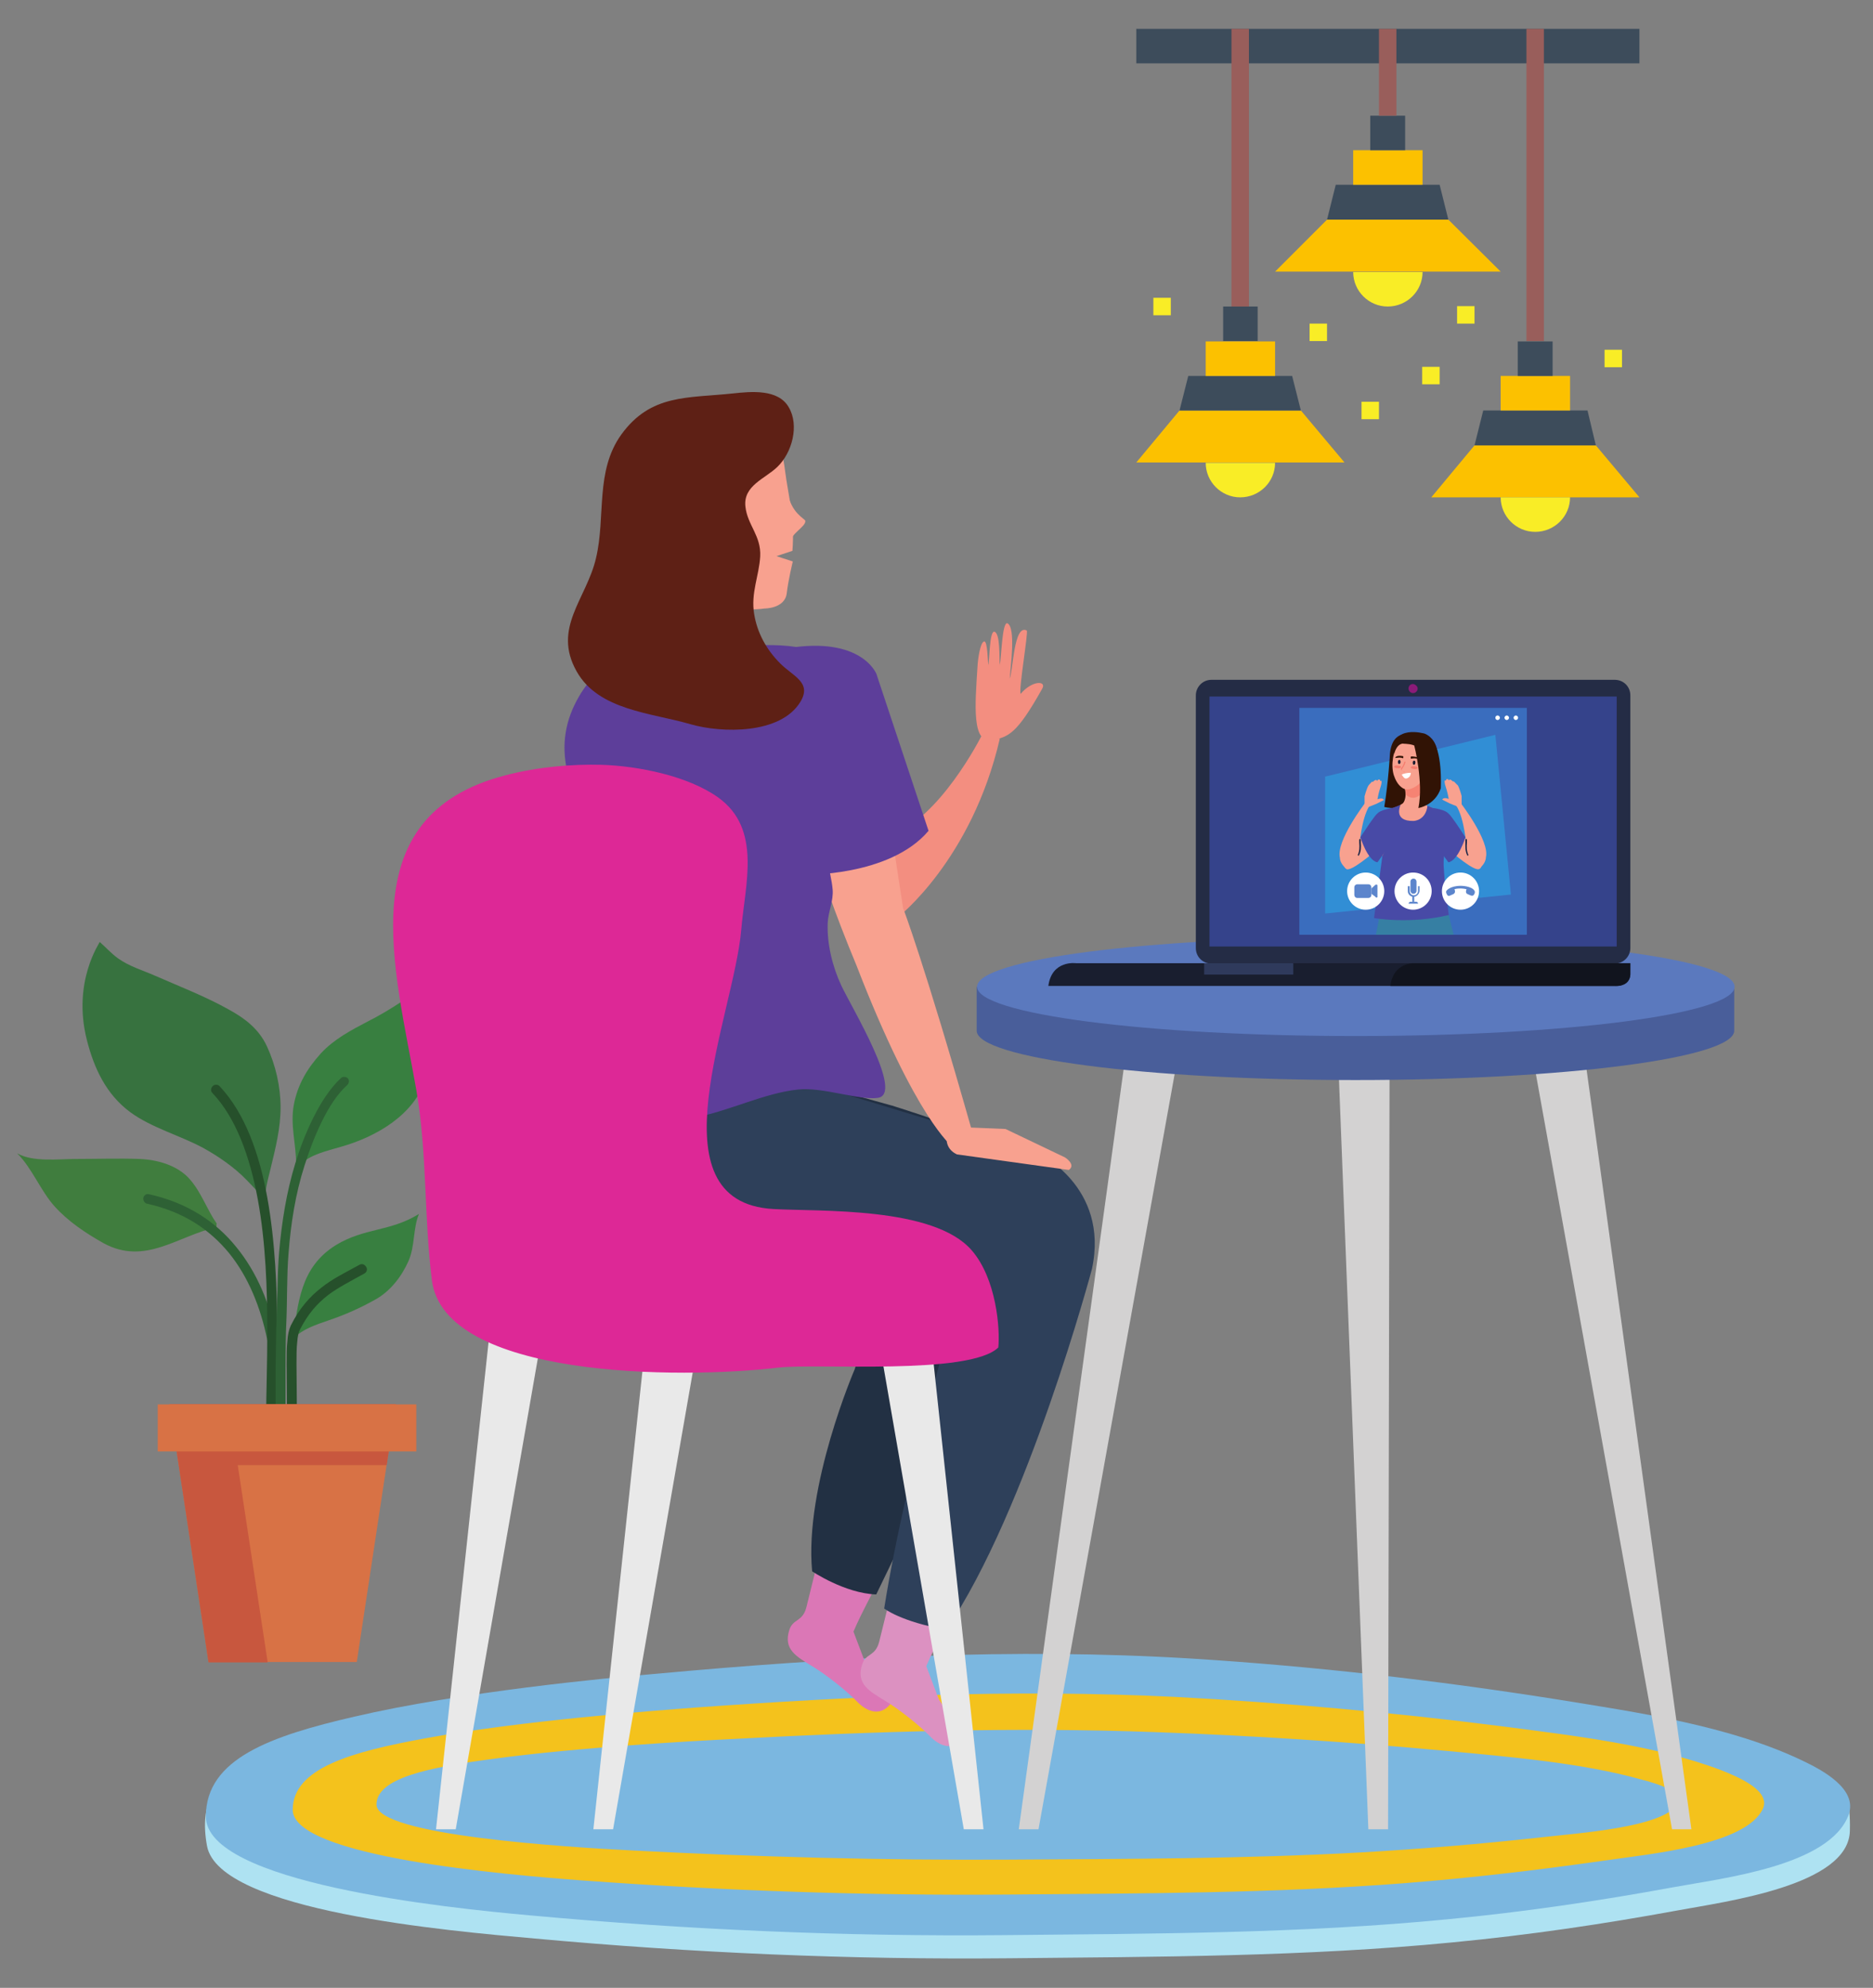 <?xml version="1.0" encoding="utf-8"?>
<!-- Generator: Adobe Illustrator 24.3.0, SVG Export Plug-In . SVG Version: 6.00 Build 0)  -->
<svg version="1.1" id="Layer_1" xmlns="http://www.w3.org/2000/svg" xmlns:xlink="http://www.w3.org/1999/xlink" x="0px" y="0px"
	 viewBox="0 0 494 524" style="enable-background:new 0 0 494 524;" xml:space="preserve">
<rect x="0" y="0" width="494" height="524" fill="#808080" stroke="none"/>
<style type="text/css">
	.st0{fill:#AEE2F2;}
	.st1{fill:#7BB7E0;}
	.st2{fill:#F4C21C;}
	.st3{fill:#DB77B6;}
	.st4{fill:#DC91C1;}
	.st5{fill:#F38E80;}
	.st6{fill:#F2588A;}
	.st7{fill:#387F40;}
	.st8{fill:#26502B;}
	.st9{fill:#407D3E;}
	.st10{fill:#37723F;}
	.st11{fill:#2E6135;}
	.st12{fill:#D87245;}
	.st13{fill:#C8573E;}
	.st14{fill:#D3D2D2;}
	.st15{fill:#495E9A;}
	.st16{fill:#5B79BE;}
	.st17{fill:#242C45;}
	.st18{fill:#35438B;}
	.st19{fill:#8B1B78;}
	.st20{fill:#191E2F;}
	.st21{fill:#11141E;}
	.st22{fill:#2F3A5C;}
	.st23{fill:#3A6DBE;}
	.st24{fill:#318ED5;}
	.st25{fill:#FFFFFF;}
	.st26{fill:#311305;}
	.st27{fill:#F8A18F;}
	.st28{fill:#F68373;}
	.st29{fill:#367FA3;}
	.st30{fill:#484AA6;}
	.st31{fill:#F57C6E;}
	.st32{fill:#1D1E32;}
	.st33{fill:#172345;}
	.st34{fill:#5C85CC;}
	.st35{fill:#223043;}
	.st36{fill:#2E405A;}
	.st37{fill:#5D3E9A;}
	.st38{fill:#5E2015;}
	.st39{fill:#E9E9E9;}
	.st40{fill:#DD2896;}
	.st41{fill:#FCC100;}
	.st42{fill:#3D4C5B;}
	.st43{fill:#F9ED26;}
	.st44{fill:#995E5B;}
</style>
<path class="st0" d="M94.7,458.6c-22.1,5.1-44.4,4.6-40.1,28c3.2,17.2,64,22.4,86.5,24.4c41.6,3.8,83.1,5.6,125,5.2
	c39.1-0.4,78.3-0.4,117.1-4.2c19.9-1.9,39.6-4.8,59.2-8.4c13-2.4,45.2-6.6,45.5-21c0.4-16.3-5.7-9.7-11.4-12.4
	c-19.5-9.3-43.5-12.7-65.1-16.2c-31.7-5-63.9-8.7-96-10.7c-47.1-2.9-94.3-0.3-141.2,4C161.2,448.4,122.6,452.1,94.7,458.6z"/>
<path class="st1" d="M93.5,452.5c-22.1,5.1-39.2,11.1-39.2,26.3c-0.1,17.5,63.1,24.1,85.6,26.1c41.6,3.8,83.1,5.6,125,5.2
	c39.1-0.4,78.3-0.4,117.1-4.2c19.9-1.9,39.6-4.8,59.2-8.4c13-2.4,41.5-5.6,46.4-19.2c2.3-6.6-6.5-11.5-12.2-14.2
	c-19.5-9.3-43.5-12.7-65.1-16.2c-31.7-5-63.9-8.7-96-10.7c-47.1-2.9-94.3-0.3-141.2,4C160,442.3,121.4,446,93.5,452.5z"/>
<path class="st2" d="M442.5,475.5c-3.9,6.3-26.4,7.7-36.7,8.9c-15.5,1.7-31.1,3-46.9,3.9c-30.8,1.7-61.8,1.7-92.8,1.9
	c-33.1,0.2-66-0.7-99-2.4c-17.8-0.9-67.8-4-67.8-12.1c0-7,13.6-9.8,31-12.1c22.1-3,52.7-4.7,63-5.2c37.1-2,74.5-3.2,111.8-1.8
	c25.4,0.9,51,2.6,76,4.9c17.1,1.6,36.1,3.2,51.5,7.5C437.4,470.2,444.4,472.5,442.5,475.5z M453.9,466.6
	c-17.4-6.6-38.9-9.1-58.2-11.6c-28.3-3.6-57.2-6.2-85.9-7.7c-42.2-2.1-84.4-0.2-126.3,2.8c-11.7,0.9-46.3,3.5-71.2,8.1
	c-19.8,3.6-35,7.9-35.1,18.8c-0.1,12.5,56.5,17.2,76.6,18.7c37.2,2.7,74.4,4,111.9,3.7c35-0.3,70-0.3,104.8-3
	c17.8-1.4,35.5-3.5,53-6c11.6-1.7,37.1-4,41.5-13.7C466.9,472.1,459,468.6,453.9,466.6z"/>
<path class="st3" d="M235.2,448.7c-2.8,4-6.5,2.6-9.2-0.2c-2.8-2.9-8.3-7.2-11.8-9.3c-4.1-2.5-7.7-4.4-6-9.6c1-3,3.5-2,4.5-6
	c1.2-4.8,4.5-18.1,6.1-25.3c7.8,2.1,18.4,7.3,18.4,7.3c-5.4,11.4-9.9,19.2-12.1,24.5l3.3,8.7C228.4,438.9,232.9,445,235.2,448.7z"/>
<path class="st4" d="M254.4,457.8c-2.8,4-6.5,2.6-9.2-0.2c-2.8-2.9-8.3-7.2-11.8-9.3c-4.1-2.5-7.7-4.4-6-9.6c1-3,3.5-2,4.5-6
	c1.2-4.8,4.5-18.1,6.1-25.3c7.8,2.1,18.4,7.3,18.4,7.3c-5.4,11.4-9.9,19.2-12.1,24.5l3.3,8.7C247.5,448,252.1,454.1,254.4,457.8z"/>
<path class="st5" d="M258.8,194.1c0,0-11.1,22.1-24.4,26.3c0,0-4.5,3.1-17.6-16.6l-20.7,12.9c0,0,21.7,25.3,40.7,25.1
	c0,0,19.5-15.1,26.9-47.1L258.8,194.1z"/>
<path class="st6" d="M206.8,175.3c5.2,15.6,13.3,29.4,13.3,29.4c3.9,4.6,7.2,5.9,10.6,5.5c-7.2,8-16.7,13.4-27,16.8
	c-3.3-2.2-6.3-4.7-8.6-7.4c-31.1-35.9-8.4-47.9-8.4-47.9C200.1,166.3,206.8,175.3,206.8,175.3z"/>
<path class="st5" d="M270.8,166.2c-3.4-1.8-3.6,10.6-4.5,12.7c0.2-2.8,1.7-13.5-0.6-14.6c-1.4-0.5-1.6,9.2-2,11
	c-0.2-1.7,0.2-8.5-1.5-8.8c-1.2,0.1-1.2,6.8-1.5,8.8c-0.2-0.5-0.2-6.7-1.2-6.2c-1,0.4-1.6,4.7-1.7,6.8c-0.6,9.7-1.6,20.4,4,19.2
	c4.2-0.9,6.4-1.6,13.1-13.6c1.2-2.1-2.7-2.2-5.7,1.4C268.6,181.9,271.3,166.4,270.8,166.2z"/>
<path class="st7" d="M110.5,320c-1.6,3.8-1,8.5-2.8,12.5c-1.8,4-4.7,7.8-8.6,10c-4.1,2.3-7.9,4-12.3,5.5c-3.5,1.2-6.9,2.3-9.6,4.9
	c1.5-9.4,1.9-18.8,11.4-24.7C96.2,323.6,102.9,324.7,110.5,320z"/>
<path class="st8" d="M94.8,333.4c-3.6,2-7,3.6-10,6c-3,2.3-5.8,5.4-8.1,10c-0.5,1.1-0.8,2.4-0.9,4.1c-0.2,1.7-0.2,3.7-0.2,6.1
	c0,3.6,0.1,7.9,0.1,12.8c0,0.7,0.6,1.3,1.3,1.3c0.7,0,1.3-0.6,1.3-1.3c0-5-0.1-9.3-0.1-12.8c0-2.3,0-4.3,0.2-5.9
	c0.1-1.5,0.4-2.7,0.7-3.2c2.2-4.3,4.6-6.9,7.4-9.1c2.8-2.1,6-3.7,9.6-5.7c0.6-0.3,0.9-1.1,0.5-1.7C96.2,333.3,95.5,333,94.8,333.4z"
	/>
<path class="st9" d="M57.2,322.6c-2.6-3.7-4.1-8.3-7.1-11.7c-3.2-3.7-8.5-5.2-13.3-5.4c-5.6-0.2-11.1,0-16.6,0
	c-4.8,0-11.5,0.9-15.7-1.5c3.9,3.8,6.2,9.9,9.9,14c3.5,3.9,8.1,7,12.9,9.7c11,6,19.7-2,29.8-4.2V322.6z"/>
<path class="st7" d="M78.1,306.9c0-5.5-1.6-10.3-0.6-15.7c1-5.3,3.5-9.5,7.1-13.5c3.5-3.8,8.1-6.2,12.7-8.6
	c5.7-2.9,10.9-6.5,16-10.3c1.5-1.1,2.8-2.2,4.3-3.3c-5.8,7.5-2.6,20.1-5.3,28.8c-3.1,9.7-13.2,15.4-22.4,18
	c-3,0.9-10.3,2.5-10.9,5.7L78.1,306.9z"/>
<path class="st10" d="M22.9,274.1c1.9,7.5,5.1,14.4,11.5,19.1c5.6,4.1,13.1,6.1,19.2,9.4c4,2.2,8.2,5.1,11.4,8.4
	c2,2.1,4.5,4.4,5.2,7c-0.8-3.1,0.5-7.1,1.2-10.1c1.3-5.4,2.6-10.5,2.6-16c0-5.5-1.3-11.1-3.6-16.1c-2.1-4.5-5.7-7.3-9.9-9.6
	c-6.2-3.5-13-6.1-19.6-9c-3.2-1.4-6.9-2.5-9.8-4.6c-1.8-1.3-3.2-2.9-4.8-4.3C26.4,248.4,19,258.7,22.9,274.1z"/>
<path class="st11" d="M38.8,317.3c9.5,2.1,16.4,6.7,21.6,13c5.1,6.3,8.3,14.2,10.1,22.9c0.1,0.7,0.8,1.1,1.5,1
	c0.7-0.1,1.1-0.8,1-1.5c-1.8-9-5.2-17.3-10.7-24c-5.4-6.7-13-11.7-23-13.9c-0.7-0.2-1.4,0.3-1.5,1C37.7,316.5,38.2,317.2,38.8,317.3
	z"/>
<path class="st8" d="M56,288.1c6.2,6.5,9.9,16.7,12,28.1c2.1,11.4,2.5,23.8,2.5,34.7c0,8.9-0.3,16.7-0.3,22.1c0,0.7,0.6,1.3,1.3,1.3
	c0.7,0,1.3-0.6,1.3-1.3c0-5.3,0.3-13.2,0.3-22.1c0-11-0.5-23.6-2.6-35.2c-2.1-11.6-5.9-22.3-12.6-29.4c-0.5-0.5-1.3-0.5-1.8,0
	C55.6,286.8,55.5,287.6,56,288.1z"/>
<path class="st11" d="M89.9,284.2c-2.9,2.7-5.3,6.5-7.3,10.5c-2,4-3.6,8.3-4.7,11.9c-2.4,7.8-3.6,15.7-4.3,23.6
	c-0.5,6.3-0.4,12.5-0.7,18.7c-0.1,2.1-0.1,7-0.2,12c0,5,0,10,0,12c0,0.7,0.6,1.3,1.3,1.3c0.7,0,1.3-0.6,1.3-1.3c0-2.1,0-7.1,0-12
	c0-5,0.1-10,0.2-11.9c0.3-6.3,0.1-12.5,0.6-18.6c0.6-7.8,1.8-15.6,4.2-23.1c1.1-3.5,2.6-7.6,4.5-11.5c1.9-3.9,4.2-7.5,6.8-9.8
	c0.5-0.5,0.6-1.3,0.1-1.8C91.2,283.8,90.4,283.7,89.9,284.2z"/>
<path class="st12" d="M55,438.1l-10.3-68h59.7l-10.3,68H55z"/>
<path class="st13" d="M62.7,386.2H102l2.4-16H44.7l10.3,68h15.6L62.7,386.2z"/>
<path class="st12" d="M109.8,382.6H41.6v-12.4h68.2V382.6z"/>
<path class="st14" d="M297,277.2l-28.3,205h5.2l36.8-204L297,277.2z"/>
<path class="st14" d="M417.8,277.2l28.3,205H441l-36.8-204L417.8,277.2z"/>
<path class="st14" d="M366.5,277.2l-0.4,205h-5.2l-8-204L366.5,277.2z"/>
<path class="st15" d="M257.6,271.7c0,7.2,44.7,13,99.9,13c55.2,0,99.9-5.8,99.9-13v-11.6H257.6V271.7z"/>
<path class="st16" d="M457.5,260.1c0,7.2-44.7,13-99.9,13c-55.2,0-99.9-5.8-99.9-13c0-7.2,44.7-13,99.9-13
	C412.8,247.1,457.5,252.9,457.5,260.1z"/>
<path class="st17" d="M430,249.9c0,2.2-1.8,4.1-4.1,4.1H319.5c-2.3,0-4.1-1.8-4.1-4.1v-66.6c0-2.2,1.8-4.1,4.1-4.1h106.4
	c2.3,0,4.1,1.8,4.1,4.1V249.9z"/>
<path class="st18" d="M426.4,249.5H319v-65.9h107.4V249.5z"/>
<path class="st19" d="M373.9,181.5c0,0.6-0.5,1.2-1.2,1.2c-0.6,0-1.2-0.5-1.2-1.2c0-0.7,0.5-1.2,1.2-1.2
	C373.3,180.4,373.9,180.9,373.9,181.5z"/>
<path class="st20" d="M425.9,253.9H283.8c0,0-6.4-0.9-7.3,6h149.4c0,0,3.9,0.3,4.1-3v-3L425.9,253.9z"/>
<path class="st21" d="M430,256.9v-3h-57.5c-1.9,0.2-5.2,1.2-5.8,6h59.8C427.5,259.9,429.8,259.5,430,256.9z"/>
<path class="st22" d="M341.1,256.9h-23.5v-3h23.5V256.9z"/>
<path class="st23" d="M402.7,246.4h-60v-59.8h60V246.4z"/>
<path class="st24" d="M349.6,204.7l44.8-11l4.1,42.1l-49,5V204.7z"/>
<path class="st25" d="M395.6,189.2c0,0.3-0.3,0.6-0.6,0.6c-0.3,0-0.6-0.2-0.6-0.6s0.3-0.6,0.6-0.6
	C395.3,188.6,395.6,188.9,395.6,189.2z"/>
<path class="st25" d="M398,189.2c0,0.3-0.3,0.6-0.6,0.6c-0.3,0-0.6-0.3-0.6-0.6s0.3-0.6,0.6-0.6C397.7,188.6,398,188.9,398,189.2z"
	/>
<path class="st25" d="M400.4,189.2c0,0.3-0.3,0.6-0.6,0.6c-0.3,0-0.6-0.3-0.6-0.6s0.3-0.6,0.6-0.6
	C400.1,188.6,400.4,188.9,400.4,189.2z"/>
<path class="st26" d="M366.6,198.6c0,0-0.4,7.5-1.5,14.1c0,0,4.7,1.5,7.5-2.4c0,0,2-13-0.2-16.6
	C372.4,193.7,367.3,191.9,366.6,198.6z"/>
<path class="st27" d="M370.1,211.7h5.1c-1.2-1.9-0.3-6.1-0.1-6.4l-4.9,1.6C370.4,207.3,371.3,209.8,370.1,211.7z"/>
<path class="st28" d="M374.7,209.4c0-1.2,0.4-3.9,0.5-4.1l-4.9,1.6c0.1,0.2,0.5,1.3,0.5,2.5C370.7,209.4,372.5,211.4,374.7,209.4z"
	/>
<path class="st27" d="M376,204c-0.5,1.4-1.3,2.5-2.6,3.3c-1.3,0.8-2.6,1.2-3.8,0.2c-1-0.8-1.6-2-2-3.2c-0.8-2.7-0.2-6.5,1.5-8.7
	c1.9-2.4,5.6-1.9,7,0.8C377.4,198.6,376.9,201.8,376,204z"/>
<path class="st29" d="M363.9,241.2l-1,5.2h20.5l-1.3-5.2C382.1,241.2,372.7,238.7,363.9,241.2z"/>
<path class="st27" d="M382.5,221.1c1.2-2.6,0.9-4.4,0.9-4.4c-0.6-2.5-4.4-3.3-4.4-3.3c-3.8-1.1-4.2-2.3-4.2-2.3h-4.2
	c0,0-0.4,1.1-4.2,2.3c0,0-3.8,0.9-4.4,3.3c0,0-0.3,1.8,0.9,4.4c0,0,2.8,7,3.9,10.3c0,0,0.9,2.1-0.4,5.4l-1.9,4.5h16.4l-1.9-4.5
	c-1.4-3.3-0.4-5.4-0.4-5.4C379.7,228.1,382.5,221.1,382.5,221.1z"/>
<path class="st30" d="M362.4,242c0,0,9.3,1.7,19.7-0.8l-0.8-6.9c-0.2-0.7-0.4-4-0.4-4c-0.1-2.1-0.3-2.2,0-5
	c-2.7-5.2-1.9-11.9-1.9-11.9c-0.5-0.2-2.1-0.8-2.5-1c-0.5,4-3.7,4-3.7,4c-5.5,0.1-3.4-4.2-3.4-4.2c-0.4,0.1-2.9,1.1-3.3,1.2
	c0,0,1.5,6.7-1.5,12.2L362.4,242z"/>
<path class="st26" d="M375.2,200.1c-0.1,0.8-0.3,1.8,0.3,2.2c0,0,0.4,0.1,0.8,0.9l-0.7,1.7c0,0,2.5,0.3,3.5-3.9c0,0,1-5.7-3.3-7.6
	c0,0-9.1-2.7-8.1,5.4c0,0,0.5-2.6,2.3-2.8C369.9,196.2,375.6,195.5,375.2,200.1z"/>
<path class="st27" d="M378.1,202.7c-0.1,0.8-0.7,1.5-1.3,1.4c-0.6-0.1-1.1-0.8-1-1.6c0.1-0.8,0.7-1.5,1.3-1.4
	C377.7,201.1,378.2,201.8,378.1,202.7z"/>
<path class="st31" d="M377,203.4l-0.1-0.1l0-0.2c0.2-0.1,0.3-0.5,0.3-0.9c0-0.2-0.1-0.3-0.2-0.4l-0.1-0.2l0.2-0.1
	c0.2,0.1,0.4,0.3,0.4,0.7c0,0.4-0.1,0.9-0.4,1.2L377,203.4z"/>
<path class="st31" d="M377.3,202.6l-0.1,0c-0.1-0.1-0.3-0.1-0.5-0.1l-0.2-0.1l0.1-0.2c0.1,0,0.5-0.1,0.8,0.2v0.2L377.3,202.6z"/>
<path class="st32" d="M369.4,200.9c0,0.3-0.2,0.5-0.4,0.5c-0.2,0-0.3-0.3-0.3-0.6c0-0.3,0.2-0.5,0.4-0.5
	C369.3,200.3,369.4,200.6,369.4,200.9z"/>
<path class="st32" d="M373.3,201.1c0,0.3-0.2,0.5-0.4,0.5c-0.2,0-0.3-0.3-0.3-0.6c0-0.3,0.2-0.5,0.4-0.5
	C373.2,200.5,373.4,200.8,373.3,201.1z"/>
<path class="st31" d="M370.6,203.5L370.6,203.5c-0.5-0.1-0.8-0.3-1-0.5c-0.1-0.2-0.1-0.3-0.1-0.4l0.1-0.2c0.2-0.2,0.6-0.7,0.8-1.6
	l0.2-0.1l0.1,0.2c-0.3,1-0.7,1.5-0.9,1.8l-0.1,0.1l0,0.2c0,0.1,0.2,0.3,0.8,0.4l0.1,0.2L370.6,203.5z"/>
<path class="st26" d="M373.1,199.9c0.3,0,0.8,0.1,1,0.2c0-0.7-1.5-0.7-1.8-0.7c-0.2,0-0.3,0.1-0.2,0.5
	C372.1,200.1,372.4,199.9,373.1,199.9z"/>
<path class="st26" d="M369.1,199.7c-0.3,0-0.8,0.1-1.1,0.1c0.1-0.7,1.5-0.6,1.9-0.5c0.2,0,0.3,0.1,0.2,0.5
	C370.1,200,369.8,199.7,369.1,199.7z"/>
<path class="st31" d="M373.9,202.4c0,0.2-0.4,0.4-0.9,0.3c-0.5,0-0.9-0.2-0.9-0.4c0-0.2,0.4-0.4,0.9-0.3
	C373.5,202,373.9,202.2,373.9,202.4z"/>
<path class="st31" d="M369.5,202.2c0,0.2-0.4,0.4-0.9,0.3c-0.5,0-0.9-0.2-0.9-0.4c0-0.2,0.4-0.4,0.9-0.3
	C369.2,201.8,369.6,202,369.5,202.2z"/>
<path class="st27" d="M361.6,218.3c-3.3,3.3-3.9,4-5.8,6.8c0,0-2.3,3.3-0.6,4c1.3,0.5,6.1-3.5,9.5-6.4c0,0,2.2-2.9,0.9-6.6
	C365.6,216.1,363.9,216.1,361.6,218.3z"/>
<path class="st27" d="M358.5,223.4c0,0,0.5-7.6,2.7-11l-1.1-0.8c0,0-7.8,10.1-6.7,14.5c0,0-0.1,1.5,1.8,3
	C355.3,229.1,358.2,229.3,358.5,223.4z"/>
<path class="st27" d="M361.8,206.9l-0.7,1c0,0,0.8-2.2,1.8-2.3c0,0,0.2-0.1,0.3,0.3c0,0-1.1,1.7-1.4,2.5c0,0,0.7-1.9,1.7-2.9
	c0,0,0.6-0.2,0.5,0.4c0.4-0.3,0.4,0.2,0.4,0.2s0,0.5-0.3,1.4c0,0-0.5,1.4-0.8,3.2c0,0,1.4-0.6,1.7,0.2l-2,1l-2,0.8l-1.1-0.5l0-2.3
	c0,0,0.5-1.9,1-2.8C360.9,207.1,362.7,204.8,361.8,206.9z"/>
<path class="st33" d="M358.3,225.6L358.3,225.6l-0.2-0.2c0.5-1.1,0.5-2.1,0.4-3.3c0-0.3,0-0.6,0-0.8l0.2-0.2l0.2,0.2
	c0,0.3,0,0.6,0,0.8c0.1,1.2,0.1,2.3-0.5,3.4L358.3,225.6z"/>
<path class="st25" d="M372.1,203.7c0,0.7-0.4,1.3-1.1,1.5c-0.6,0.2-1-0.6-1.3-1C370.1,203.9,371.3,203.7,372.1,203.7z"/>
<path class="st30" d="M366.6,213.1c-3.3,0.7-3.3,1.1-5.4,4l-2.4,3.6c0,0,1.9,6.2,4.5,6.6l3.7-5.1C367,222.2,371.2,212.1,366.6,213.1
	z"/>
<path class="st27" d="M383.7,218.3c3.3,3.3,4,4,5.8,6.8c0,0,2.3,3.3,0.6,4c-1.3,0.5-6.2-3.5-9.5-6.4c0,0-2.2-2.9-0.9-6.6
	C379.7,216.1,381.5,216.1,383.7,218.3z"/>
<path class="st27" d="M386.8,223.4c0,0-0.5-7.6-2.7-11l1.1-0.8c0,0,7.8,10.1,6.7,14.4c0,0,0.1,1.5-1.8,3
	C390.1,229.1,387.2,229.3,386.8,223.4z"/>
<path class="st27" d="M383.5,206.8l0.7,1c0,0-0.8-2.2-1.8-2.3c0,0-0.2-0.1-0.2,0.3c0,0,1.1,1.7,1.4,2.5c0,0-0.7-1.9-1.7-2.9
	c0,0-0.6-0.2-0.5,0.4c-0.4-0.3-0.4,0.2-0.4,0.2s0,0.5,0.3,1.4c0,0,0.5,1.4,0.8,3.2c0,0-1.4-0.6-1.7,0.2l2,1l2,0.8l1.1-0.5l0-2.3
	c0,0-0.5-1.9-1-2.8C384.4,207.1,382.6,204.7,383.5,206.8z"/>
<path class="st33" d="M387.1,225.6l-0.1-0.1c-0.6-1.2-0.5-2.2-0.5-3.4c0-0.3,0-0.5,0-0.8l0.2-0.2l0.2,0.2c0,0.3,0,0.6,0,0.8
	c-0.1,1.2-0.1,2.2,0.4,3.3L387.1,225.6L387.1,225.6z"/>
<path class="st30" d="M378.7,213.1c3.3,0.7,3.3,1.1,5.4,4l2.4,3.6c0,0-1.9,6.2-4.5,6.6l-3.7-5.1
	C378.3,222.2,374.1,212.1,378.7,213.1z"/>
<path class="st26" d="M373,196.5c0,0,2.5,9.6,1.1,16.5c0,0,4.4-0.7,5.9-5.2c0,0,0.6-10.5-2.7-13.2
	C377.3,194.6,373.7,193.6,373,196.5z"/>
<path class="st25" d="M365.1,234.9c0,2.7-2.2,4.9-4.9,4.9c-2.7,0-4.9-2.2-4.9-4.9c0-2.7,2.2-4.9,4.9-4.9
	C362.9,230,365.1,232.2,365.1,234.9z"/>
<path class="st34" d="M361.7,235.9c0,0.5-0.4,0.8-0.8,0.8H358c-0.5,0-0.8-0.4-0.8-0.8v-2c0-0.5,0.4-0.8,0.8-0.8h2.9
	c0.5,0,0.8,0.4,0.8,0.8V235.9z"/>
<path class="st34" d="M362.9,233.1l-1.2,1.1v1.4l1.2,0.9V233.1z"/>
<path class="st34" d="M363.3,236.5l-0.2,0.1H363l-0.2-0.1v-3.2l0.2-0.1h0.1l0.2,0.1V236.5z"/>
<path class="st25" d="M377.6,234.9c0,2.7-2.2,4.9-4.9,4.9c-2.7,0-4.9-2.2-4.9-4.9c0-2.7,2.2-4.9,4.9-4.9
	C375.5,230,377.6,232.2,377.6,234.9z"/>
<path class="st34" d="M373.6,234.8c0,0.5-0.4,0.8-0.8,0.8c-0.5,0-0.8-0.4-0.8-0.8v-2.4c0-0.5,0.4-0.8,0.8-0.8c0.5,0,0.8,0.4,0.8,0.8
	V234.8z"/>
<path class="st34" d="M372.8,236.4c-0.8,0-1.5-0.7-1.5-1.5v-1.3h0.5v1.3c0,0.6,0.5,1.1,1.1,1.1c0.6,0,1.1-0.5,1.1-1.1v-1.3h0.4v1.3
	C374.3,235.7,373.6,236.4,372.8,236.4z"/>
<path class="st34" d="M373,237.7h-0.5v-1.5h0.5V237.7z"/>
<path class="st34" d="M371.5,238.2c0.1-0.5,0.5-0.5,0.5-0.5h1.5c0,0,0.5,0,0.5,0.5H371.5z"/>
<path class="st25" d="M390.1,234.9c0,2.7-2.2,4.9-4.9,4.9c-2.7,0-4.9-2.2-4.9-4.9c0-2.7,2.2-4.9,4.9-4.9
	C387.9,230,390.1,232.2,390.1,234.9z"/>
<path class="st34" d="M388.9,234.8c0.3,0.5-0.2,1.1-0.2,1.1c-0.3,0.4-0.9,0.1-0.9,0.1l-0.7-0.3c-0.8-0.3-0.3-1.3-0.3-1.3
	c-0.8-0.2-1.6-0.2-1.6-0.2c-1.1,0-1.6,0.2-1.6,0.2s0.5,0.9-0.3,1.3l-0.7,0.3c0,0-0.6,0.4-0.9-0.1c0,0-0.5-0.7-0.2-1.1
	c0,0,0.9-1.3,3.8-1.3C385.3,233.5,388.1,233.5,388.9,234.8z"/>
<path class="st35" d="M189.4,278.7c-10.3-1.3-21.8-6.6-30.5,7.3c-4.3,6.9-3.4,16.3,0,24.9c4.5,11.2,15.9,13.7,39.1,14.6
	c6.6,0.2,35.6-3,38,3.3c3.7,9.8-7.8,23-10.6,32.2c0,0-13.3,30.8-11.2,53.2c0,0,8.6,5.8,16.9,6.1c9.2-18.8,20.6-43.7,23.5-51.9
	c4.1-11.7,13.1-29.5,15.6-42c2.9-14.5,1.7-18-10.3-25.7c-6-3.8-30.5-11-23.7-9L189.4,278.7z"/>
<path class="st27" d="M201.6,154.9c0,0-6,4.9-7.1,11.8l0.6,10.5h-21.7l5.8-22.3H201.6z"/>
<path class="st31" d="M179.3,154.9l-1.1,4.3c4.4,1.2,8,1.9,12,3.6c3,1.3,3.7,7.8,4.8,10.8l-0.4-7c1.1-6.9,7.1-11.8,7.1-11.8H179.3z"
	/>
<path class="st27" d="M207.5,156.4c0.4-3.5,1.6-8.4,1.6-8.4l-4.3-1.4l4.2-1.4c0.7-8.4-1.2-15.2-1.9-20.8c-1.3-10.3-3.4-10.8-10-13.5
	c0,0-8.4-3.5-15.9,0.9c-10.5,6-10.2,21.2-10.2,32c0.1,6.6,2.9,8.3,9.5,11.9c0,0,10.6,6.2,21.2,4.7
	C201.5,160.4,207,160.5,207.5,156.4z"/>
<path class="st27" d="M226.8,201.5c-0.9-12.9-1.6-21.4-2.6-27.4c-0.5-3.2-3.4-2.7-19.4-3.4c-9-0.4-26.7,0.6-37,1.7
	c-7.7,0.9-17.5,10.8-16.8,21.4c1.1,15,11.7,37.3,13.9,51l-4.4,17.2c0,0,27.1,9.4,52.1,0.4l-0.4-27L226.8,201.5z"/>
<path class="st27" d="M207.7,129.6c0.9,5.7,4.6,7.1,4.7,7.7c0.2,1.5-4,3.5-3.7,5.4c-2-5.4-6.4-7.5-3.7-13.3L207.7,129.6z"/>
<path class="st36" d="M219.5,287.4l54,16.4c0,0,19.2,8.8,14.5,30.7c0,0-16.9,63.4-38.4,95.1c-12-2.1-16.4-5.6-16.4-5.6
	c6.1-38.5,21.7-89.4,21.7-89.4c-0.5-5.7-7.2-5.8-13.1-6.1l-59.9,0.3c-7.6-0.4-20.1-4.9-24.8-11.2c-4.1-5.5-11-16.7-4.1-34.3
	l7.3-21.4c0,0,33.5,5.4,52-0.1L219.5,287.4z"/>
<path class="st27" d="M250.5,297l14.7,0.6l15.7,7.5c0,0,3,1.9,1,3.3l-29.5-4.1C252.5,304.3,247.8,302.7,250.5,297z"/>
<path class="st27" d="M225.9,254.5c-11.6-27.9-15.8-45.7-19.7-65.5c-1.6-12.2,2.9-17.6,6.8-18.1c11-1.6,13.4,2.1,15.5,13.5
	c4.5,18.3,6.7,36.1,9.7,55c0,0,5.5,14.2,18.1,58.5l-5.2,4.3C251.1,302.1,241.7,295.3,225.9,254.5z"/>
<path class="st37" d="M152.7,183.6c-3.6,6.2-4.7,12.6-3.1,19.7c1.5,6.6,5.3,12.5,6.3,19.1c1.3,8.2,0.7,18.1-1.1,26.2
	c-1.6,7.1-1.7,10.2-2,20.2c-0.2,6-8.4,13.7-1.3,17.1c4.6,2.1,4.3,2.6,9,4.2c7.1,2.4,15.1,5.8,22.6,4.5c8.9-1.6,18.5-6.5,27.4-7.4
	c6.5-0.7,16.1,2.9,21,2.2c7.1-0.9-7-24-9.6-29.6c-2.3-4.9-3.8-10.9-3.6-16.4c0.1-3,1.6-6,1.3-9c-0.2-2.3-0.9-5-1.3-7.4
	c-0.9-5.7-2.6-10.5-1.9-16.5c1.2-10.6,7.6-20.5,2.4-30.9c-2.1-4.2-2.2-7.6-7-8.7c-4.8-1.1-11.2-1-16.4-0.5c-4.9,0.5-9.1,0.2-14,0
	c-5.7-0.3-11.3-1.3-16.6,1.5C159.9,174.6,155.4,178.9,152.7,183.6z"/>
<path class="st37" d="M209.5,170.6c0,0-7.7,5.7-5.2,19.8c0,0,2.3,25.4,7.4,40.2c0,0,22.9,0.6,33.2-11.6l-13.6-40.9
	C231.5,178.2,228.1,168.2,209.5,170.6z"/>
<path class="st38" d="M185.8,134.4c-1.2,5.2,2.4,4.6,2.5,9.5c0.1,4.3-3.2,6-6,9.9c-3.2,4.3-6.9,1.1-10.8-2.6
	c-11.1-10.6-16.3-31.8-1.4-41.4c7.6-5,16.6-6.2,25.5-5.2c22.8,3.2,8.2,14.6,8.2,14.6c-6.3,4.6-9.1,8.5-9.7,18.5
	C194.1,137.7,191.8,128.3,185.8,134.4z"/>
<path class="st27" d="M193.6,136.6c-0.1,2.8-1.6,7.5-4.1,7.4c-2.6-0.1-5.2-4.8-5.2-7.6c0.1-2.8,2.2-5,4.8-5
	C191.6,131.4,193.7,133.8,193.6,136.6z"/>
<path class="st38" d="M205,123.1c-3.2,3.1-9,4.9-8.4,10.4c0.5,4.9,4.2,7.7,3.9,13.2c-0.3,5.1-2.5,9.6-1.6,15.1
	c0.8,5,3.2,9.4,6.9,13.1c3.4,3.4,8.4,5,5.3,10.1c-5.2,8.6-20.7,8.3-29,5.9c-10.2-3-24.2-3.6-30-13.9c-6.5-11.5,2.6-19.1,5.1-29.9
	c2.6-10.9-0.3-22.9,6.7-32.6c7.8-10.7,17.4-9.5,29.5-10.8c4.7-0.5,11.8-1.2,14.6,3.6C210.9,112.1,208.9,119.4,205,123.1z"/>
<path class="st39" d="M129.6,346.9L115,482.2h5.2l23.6-135.3H129.6z"/>
<path class="st39" d="M171,346.9l-14.5,135.3h5.2l23.6-135.3H171z"/>
<path class="st39" d="M244.9,346.9l14.5,135.3h-5.2l-23.5-135.3H244.9z"/>
<path class="st40" d="M133.2,204.4c8.7-2.3,17.9-3,25.4-2.8c9.7,0.3,22.8,2.9,30.8,8.6c11.6,8.3,7.1,22.9,6.1,34.9
	c-1.9,22.4-24,71.8,8.5,73.6c12.3,0.7,42.3-0.7,52.3,10.9c6.5,7.5,7.5,20.7,7,25.6c-7.6,7.4-47.8,4.1-58,5.3
	c-26.1,3.1-88.2,2.8-91.4-23.1c-2.1-16.7-1.2-33.4-4.1-50.1C104.2,255.3,92,215.1,133.2,204.4z"/>
<path class="st41" d="M395.8,71.6h-59.5L350,57.9h32L395.8,71.6z"/>
<path class="st42" d="M382,57.9h-32l2.3-9.2h27.4L382,57.9z"/>
<path class="st41" d="M375.2,48.7h-18.3v-9.1h18.3V48.7z"/>
<path class="st42" d="M370.6,39.6h-9.2v-9.1h9.2V39.6z"/>
<path class="st43" d="M366,80.8c5.1,0,9.2-4.1,9.2-9.1h-18.3C356.9,76.7,361,80.8,366,80.8z"/>
<path class="st42" d="M432.4,16.7H299.7V7.6h132.7V16.7z"/>
<path class="st44" d="M368.3,30.5h-4.6V7.6h4.6V30.5z"/>
<path class="st41" d="M432.4,131.1h-54.9l11.4-13.7h32L432.4,131.1z"/>
<path class="st42" d="M420.9,117.4h-32l2.3-9.2h27.5L420.9,117.4z"/>
<path class="st41" d="M414.1,108.2h-18.3v-9.1h18.3V108.2z"/>
<path class="st42" d="M409.5,99.1h-9.2v-9.1h9.2V99.1z"/>
<path class="st43" d="M404.9,140.2c5.1,0,9.2-4.1,9.2-9.1h-18.3C395.8,136.1,399.9,140.2,404.9,140.2z"/>
<path class="st44" d="M407.2,89.9h-4.6V7.6h4.6V89.9z"/>
<path class="st41" d="M354.6,121.9h-54.9l11.4-13.7h32L354.6,121.9z"/>
<path class="st42" d="M343.1,108.2h-32l2.3-9.1h27.4L343.1,108.2z"/>
<path class="st41" d="M336.3,99.1H318v-9.1h18.3V99.1z"/>
<path class="st43" d="M327.1,131.1c5.1,0,9.2-4.1,9.2-9.1H318C318,127,322.1,131.1,327.1,131.1z"/>
<path class="st44" d="M329.4,83.1h-4.6V7.6h4.6V83.1z"/>
<path class="st43" d="M350,89.9h-4.6v-4.6h4.6V89.9z"/>
<path class="st43" d="M388.9,85.3h-4.6v-4.6h4.6V85.3z"/>
<path class="st43" d="M379.7,101.3h-4.6v-4.6h4.6V101.3z"/>
<path class="st43" d="M427.8,96.8h-4.6v-4.6h4.6V96.8z"/>
<path class="st43" d="M308.8,83.1h-4.6v-4.6h4.6V83.1z"/>
<path class="st43" d="M363.7,110.5h-4.6v-4.6h4.6V110.5z"/>
<path class="st42" d="M331.7,89.9h-9.1v-9.1h9.1V89.9z"/>
</svg>
